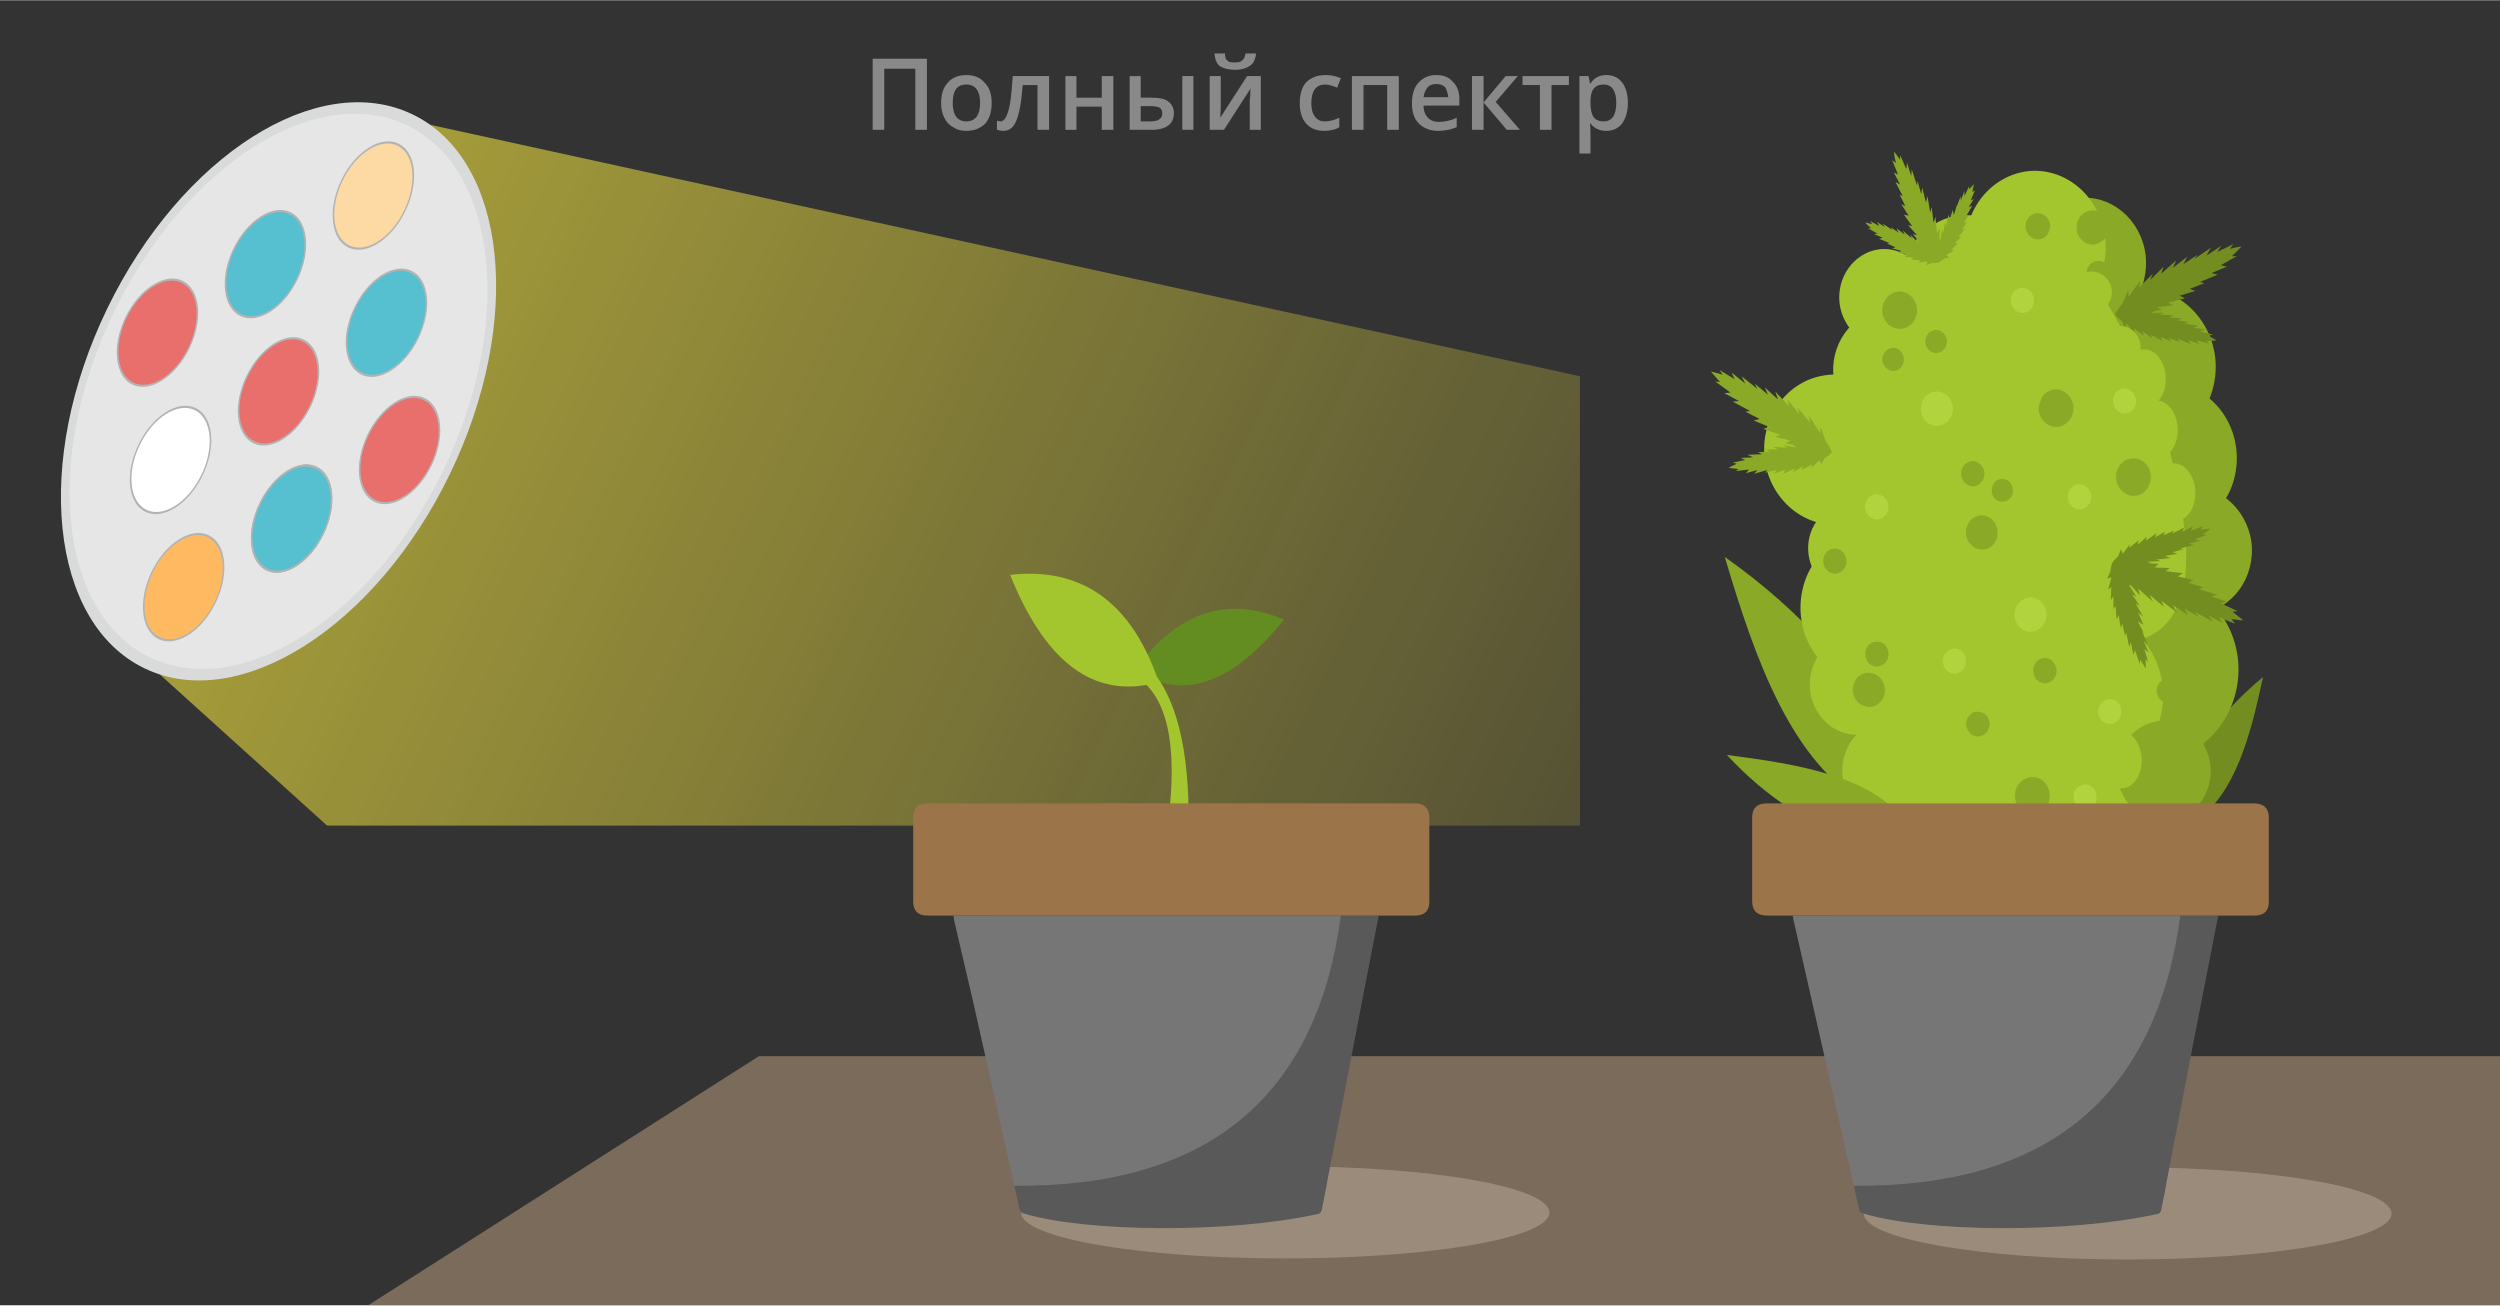 <?xml version="1.0" encoding="UTF-8"?>
<!DOCTYPE svg PUBLIC "-//W3C//DTD SVG 1.1//EN" "http://www.w3.org/Graphics/SVG/1.1/DTD/svg11.dtd">
<!-- Creator: CorelDRAW 2020 (64-Bit) -->
<svg xmlns="http://www.w3.org/2000/svg" xml:space="preserve" width="630px" height="329px" version="1.1" style="shape-rendering:geometricPrecision; text-rendering:geometricPrecision; image-rendering:optimizeQuality; fill-rule:evenodd; clip-rule:evenodd"
viewBox="0 0 4747 2478"
 xmlns:xlink="http://www.w3.org/1999/xlink"
 xmlns:xodm="http://www.corel.com/coreldraw/odm/2003">
 <rect x="0" y="0" width="4747" height="2478" fill="#333333" stroke="none"/>
 <defs>
  <style type="text/css">
   <![CDATA[
    .str0 {stroke:#D9DADA;stroke-width:22;stroke-miterlimit:22.926}
    .str1 {stroke:#B2B3B3;stroke-width:22;stroke-miterlimit:22.926}
    .fil3 {fill:none}
    .fil22 {fill:#767676}
    .fil0 {fill:#FDED3F}
    .fil6 {fill:#E86F6B}
    .fil7 {fill:#56C0D1}
    .fil19 {fill:#638D21}
    .fil15 {fill:#738D21}
    .fil14 {fill:#8AA927}
    .fil11 {fill:#A3C52D}
    .fil20 {fill:#A3C52D}
    .fil5 {fill:#E6E6E6}
    .fil10 {fill:#FDDAA3}
    .fil8 {fill:#FFBA61}
    .fil9 {fill:white}
    .fil4 {fill:#898989;fill-rule:nonzero}
    .fil21 {fill:#595959;fill-rule:nonzero}
    .fil18 {fill:#738D21;fill-rule:nonzero}
    .fil17 {fill:#738D22;fill-rule:nonzero}
    .fil13 {fill:#8AA927;fill-rule:nonzero}
    .fil23 {fill:#9C744A;fill-rule:nonzero}
    .fil16 {fill:#A3C52D;fill-rule:nonzero}
    .fil12 {fill:#B1D43E;fill-rule:nonzero}
    .fil1 {fill:#B2B3B3;fill-opacity:0.502}
    .fil2 {fill:#C4A382;fill-opacity:0.502}
   ]]>
  </style>
   <mask id="id0">
  <linearGradient id="id1" gradientUnits="userSpaceOnUse" x1="3812" y1="2332" x2="-1974" y2="-458">
   <stop offset="0" style="stop-opacity:0; stop-color:white"/>
   <stop offset="1" style="stop-opacity:1; stop-color:white"/>
  </linearGradient>
    <rect style="fill:url(#id1)" x="270" y="219" width="4486" height="2268"/>
   </mask>
 </defs>
 <g id="Слой_x0020_1">
  <polygon class="fil0" style="mask:url(#id0)" points="279,1258 1629,2478 4747,2478 4747,1096 778,228 "/>
  <path class="fil1" d="M4040 2216c277,0 501,39 501,88 0,48 -224,87 -501,87 -277,0 -501,-39 -501,-87 0,-49 224,-88 501,-88z"/>
  <path class="fil1" d="M2440 2214c277,0 502,39 502,88 0,48 -225,87 -502,87 -276,0 -501,-39 -501,-87 0,-49 225,-88 501,-88z"/>
  <polygon class="fil2" points="4747,2478 699,2478 1441,2005 4747,2005 "/>
  <rect class="fil3" width="4747" height="2478"/>
  <polygon class="fil4" points="1760,246 1738,246 1738,130 1679,130 1679,246 1657,246 1657,111 1760,111 "/>
  <path id="1" class="fil4" d="M1883 195c0,17 -4,29 -12,39 -9,9 -21,14 -36,14 -10,0 -18,-2 -25,-7 -8,-4 -13,-10 -17,-18 -4,-8 -6,-17 -6,-28 0,-17 4,-29 13,-39 8,-9 20,-14 35,-14 15,0 27,5 35,15 9,9 13,22 13,38zm-74 0c0,23 9,35 26,35 17,0 26,-12 26,-35 0,-23 -9,-35 -26,-35 -9,0 -16,3 -20,9 -4,6 -6,15 -6,26z"/>
  <path id="2" class="fil4" d="M1992 246l-22 0 0 -85 -28 0c-2,22 -4,39 -7,51 -3,13 -7,22 -11,27 -5,6 -11,9 -19,9 -4,0 -8,-1 -12,-2l0 -17c3,0 5,1 7,1 6,0 11,-7 15,-21 4,-14 6,-36 8,-65l69 0 0 102z"/>
  <polygon id="3" class="fil4" points="2044,144 2044,185 2092,185 2092,144 2114,144 2114,246 2092,246 2092,202 2044,202 2044,246 2023,246 2023,144 "/>
  <path id="4" class="fil4" d="M2166 185l21 0c14,0 25,2 31,7 7,5 11,13 11,22 0,11 -4,19 -11,24 -7,5 -17,8 -31,8l-42 0 0 -102 21 0 0 41zm41 30c0,-5 -2,-9 -5,-11 -4,-2 -10,-3 -17,-3l-19 0 0 29 17 0c8,0 15,-1 18,-4 4,-2 6,-6 6,-11zm59 31l-21 0 0 -102 21 0 0 102z"/>
  <path id="5" class="fil4" d="M2318 144l0 52c0,6 0,15 -1,27l51 -79 26 0 0 102 -21 0 0 -51c0,-3 0,-8 1,-14 0,-6 0,-11 1,-14l-51 79 -27 0 0 -102 21 0zm27 -12c-13,0 -23,-3 -29,-7 -6,-5 -9,-13 -10,-24l20 0c0,5 1,8 2,11 2,2 4,4 6,5 3,1 6,1 12,1 6,0 10,-1 13,-4 3,-2 5,-7 6,-13l20 0c-1,11 -5,19 -11,23 -7,5 -16,8 -29,8z"/>
  <path id="6" class="fil4" d="M2515 248c-16,0 -27,-5 -35,-14 -8,-9 -12,-22 -12,-38 0,-18 4,-31 12,-40 9,-9 21,-14 37,-14 10,0 20,2 29,6l-7 18c-9,-4 -17,-6 -23,-6 -17,0 -26,12 -26,35 0,12 2,20 7,26 4,6 10,9 19,9 9,0 19,-3 27,-7l0 18c-4,3 -8,4 -12,5 -5,1 -10,2 -16,2z"/>
  <polygon id="7" class="fil4" points="2656,144 2656,246 2634,246 2634,161 2589,161 2589,246 2567,246 2567,144 "/>
  <path id="8" class="fil4" d="M2731 248c-15,0 -28,-5 -37,-14 -9,-9 -13,-22 -13,-38 0,-17 4,-30 12,-39 9,-10 20,-15 34,-15 14,0 24,4 32,13 8,8 12,19 12,33l0 12 -68 0c0,10 3,17 8,23 5,5 12,8 21,8 6,0 12,-1 17,-2 5,-1 11,-3 17,-6l0 18c-5,2 -11,4 -16,5 -6,1 -12,2 -19,2zm-4 -89c-7,0 -12,2 -16,6 -4,5 -7,11 -8,19l47 0c-1,-8 -3,-14 -6,-19 -4,-4 -10,-6 -17,-6z"/>
  <polygon id="9" class="fil4" points="2859,144 2882,144 2840,193 2886,246 2861,246 2817,194 2817,246 2795,246 2795,144 2817,144 2817,194 "/>
  <polygon id="10" class="fil4" points="2979,144 2979,161 2946,161 2946,246 2924,246 2924,161 2891,161 2891,144 "/>
  <path id="11" class="fil4" d="M3050 248c-13,0 -23,-5 -30,-14l-1 0c1,8 1,14 1,16l0 41 -21 0 0 -147 17 0c1,2 2,7 3,14l1 0c7,-11 17,-16 31,-16 12,0 22,5 29,14 7,9 11,22 11,39 0,17 -4,29 -11,39 -7,9 -17,14 -30,14zm-5 -88c-9,0 -15,3 -19,8 -4,5 -6,13 -6,24l0 3c0,12 2,21 6,27 4,5 10,8 19,8 8,0 14,-3 18,-9 4,-6 6,-15 6,-26 0,-12 -2,-20 -6,-26 -4,-6 -10,-9 -18,-9z"/>
  <g id="_2844158369696">
   <circle class="fil5 str0" transform="matrix(0.587 0.284 -0.46 0.949 528.874 742.608)" r="543"/>
   <circle class="fil6 str1" transform="matrix(0.086 -0.178 0.11 0.053 528.856 742.613)" r="543"/>
   <circle class="fil7 str1" transform="matrix(0.11 0.053 -0.086 0.178 733.852 612.376)" r="543"/>
   <circle class="fil6 str1" transform="matrix(0.086 -0.178 0.11 0.053 758.708 853.966)" r="543"/>
   <circle class="fil6 str1" transform="matrix(0.11 0.053 -0.086 0.178 553.721 984.198)" r="543"/>
   <circle class="fil7 str1" transform="matrix(0.086 -0.178 0.11 0.053 553.725 984.196)" r="543"/>
   <circle class="fil8 str1" transform="matrix(0.086 -0.178 0.11 0.053 348.741 1114.43)" r="543"/>
   <circle class="fil9 str1" transform="matrix(0.086 -0.178 0.11 0.053 323.881 872.84)" r="543"/>
   <circle class="fil6 str1" transform="matrix(0.086 -0.178 0.11 0.053 299.021 631.254)" r="543"/>
   <circle class="fil7 str1" transform="matrix(0.086 -0.178 0.11 0.053 503.998 501.028)" r="543"/>
   <circle class="fil10 str1" transform="matrix(0.086 -0.178 0.11 0.053 708.975 370.803)" r="543"/>
  </g>
  <polygon class="fil11" points="3659,1443 3614,1621 4161,1610 4163,1526 4065,1395 "/>
  <path class="fil12" d="M3960 1536c-12,1 -22,-9 -23,-22 -1,-13 9,-24 21,-25 12,-1 23,9 23,23 1,13 -8,24 -21,24z"/>
  <path class="fil13" d="M3861 1546c-18,1 -34,-14 -35,-34 -1,-19 13,-36 32,-37 18,-1 33,14 34,34 1,19 -12,36 -31,37z"/>
  <path class="fil14" d="M3547 1530c70,-41 85,-80 45,-117 -65,-133 -170,-252 -317,-356 59,199 127,390 272,473z"/>
  <path class="fil15" d="M4168 1560c-41,-19 -51,-40 -31,-63 30,-77 83,-148 160,-212 -24,113 -53,222 -129,275z"/>
  <path class="fil13" d="M4249 1247c-13,-95 -95,-163 -184,-150 -89,12 -152,99 -140,195 13,96 95,163 184,151 89,-12 152,-100 140,-196z"/>
  <path class="fil13" d="M4275 1029c-9,-66 -66,-113 -127,-104 -62,8 -105,69 -97,135 9,66 66,113 127,104 62,-8 105,-69 97,-135z"/>
  <path class="fil13" d="M4246 850c-10,-78 -77,-133 -150,-123 -73,10 -125,82 -115,160 10,78 78,133 151,123 73,-10 124,-81 114,-160z"/>
  <path class="fil13" d="M4206 676c-11,-81 -81,-139 -157,-128 -76,10 -130,85 -119,167 10,81 80,139 157,129 76,-11 129,-86 119,-168z"/>
  <path class="fil13" d="M4074 483c-9,-68 -67,-116 -131,-107 -63,9 -107,71 -99,139 9,68 67,116 131,107 63,-9 107,-71 99,-139z"/>
  <path class="fil16" d="M3997 449c-10,-78 -77,-134 -150,-124 -73,11 -124,82 -114,160 10,79 77,134 150,124 73,-10 124,-82 114,-160z"/>
  <path class="fil16" d="M3664 553c-7,-51 -50,-86 -97,-80 -47,7 -80,53 -74,103 7,51 50,86 97,80 47,-7 80,-53 74,-103z"/>
  <path class="fil16" d="M3699 689c-8,-64 -63,-110 -124,-102 -60,9 -102,68 -93,132 8,64 63,110 123,101 60,-8 102,-67 94,-131z"/>
  <path class="fil16" d="M3616 835c-10,-78 -77,-134 -150,-123 -73,10 -125,81 -115,160 10,78 78,133 151,123 73,-10 124,-82 114,-160z"/>
  <path class="fil16" d="M3593 1030c-6,-47 -46,-80 -90,-74 -44,6 -75,49 -69,96 6,47 47,81 90,74 44,-6 75,-49 69,-96z"/>
  <path class="fil16" d="M3690 1136c-10,-80 -79,-137 -154,-127 -74,11 -126,84 -116,164 10,80 79,136 153,126 75,-10 127,-83 117,-163z"/>
  <path class="fil16" d="M3614 1287c-7,-52 -52,-89 -100,-82 -49,7 -83,54 -77,107 7,52 52,89 101,82 48,-7 82,-55 76,-107z"/>
  <path class="fil16" d="M3964 1219c-17,-132 -130,-225 -254,-208 -123,17 -210,138 -193,270 17,132 131,226 254,209 123,-17 210,-138 193,-271z"/>
  <path class="fil16" d="M3675 1452c-7,-53 -52,-89 -100,-83 -49,7 -83,55 -76,107 6,52 51,89 100,82 48,-6 83,-54 76,-106z"/>
  <path class="fil16" d="M4106 1299c-11,-85 -84,-145 -164,-134 -79,11 -135,89 -124,174 11,85 84,145 163,134 80,-11 136,-89 125,-174z"/>
  <path class="fil16" d="M3845 1250c-17,2 -34,4 -50,1 -53,-12 -79,-78 -124,-109 -30,-20 -68,-25 -99,-43 -55,-32 -83,-102 -84,-168 -2,-67 18,-131 38,-194 15,-46 29,-92 44,-139 25,-81 64,-175 143,-188 30,-5 60,2 89,3 22,0 44,-3 64,4 22,8 39,27 55,45 124,152 204,344 227,543 8,69 4,150 -48,191 -27,20 -62,26 -95,31 -53,7 -107,15 -160,23z"/>
  <path class="fil17" d="M3574 585c1,-6 3,-12 6,-16 -2,5 -4,10 -6,16z"/>
  <path class="fil18" d="M4134 563c1,0 1,0 2,-1l0 0 -2 1zm83 -60l30 -17 -9 0c11,-11 18,-18 18,-18 0,-1 -9,1 -22,4l7 -9 -29 14 -2 1 8 -12 -27 18 -1 0 8 -14 -31 21 -1 1 7 -9 -27 18 0 0 7 -14 -27 21 6 -14 -28 25 4 -13 -24 24 -1 1 5 -12 -26 26 2 -13 -22 31 -1 -12 -11 25c-10,12 -14,20 -14,22 1,1 8,3 22,2l17 7 -4 -12 0 0 30 4 -7 -7 31 -4 -9 -5 0 0 30 -4 -9 -5 32 -8 -10 -5 29 -9 -10 -4 28 -11 -9 -2 34 -14 -12 -3 29 -12 -11 -3z"/>
  <path class="fil18" d="M4099 638l1 0 0 0 -1 0zm72 8l24 6 -5 -5c11,0 18,-1 18,-1 1,0 -5,-4 -14,-9l8 -2 -23 -6 -1 -1 10 -3 -23 -3 0 0 10 -4 -27 -4 0 0 8 -3 -22 -3 0 0 9 -4 -25 -2 10 -4 -27 -1 8 -4 -24 1 -1 0 8 -4 -26 1 7 -6 -26 6 5 -7 -17 8c-11,2 -17,4 -18,6 0,0 3,5 12,11l6 13 3 -9 0 1 15 17 -1 -8 19 14 -3 -8 1 0 18 13 -3 -7 22 12 -4 -8 21 9 -5 -7 21 8 -4 -6 25 10 -5 -8 21 8 -5 -7z"/>
  <path class="fil13" d="M3361 811l1 0 1 2 -2 -2zm-87 -65l28 15 -12 1 33 18 -9 1 27 14 -11 3 29 12 -11 4 32 11 -9 4 29 7 0 0 -9 5 31 7 -8 6 29 -1 1 0 -5 11 17 -5c14,3 22,1 22,0 1,-1 -3,-10 -12,-23l-9 -26 -1 12 -21 -33 2 13 -24 -29 4 13 -1 -1 -22 -27 3 13 -26 -28 5 15 -25 -23 6 14 0 0 -25 -21 5 10 0 0 -30 -24 7 14 -1 -1 -25 -20 6 13 -1 -1 -28 -17 6 9c-13,-4 -22,-6 -22,-6 0,1 7,8 17,20l-9 -1 29 21 -12 1z"/>
  <path class="fil13" d="M3391 891l1 -1 1 0 -2 1zm-76 7l22 -6 -6 7 25 -7 -4 5 21 -5 -4 7 21 -8 -4 8 22 -10 -3 7 18 -11 1 0 -3 7 20 -11 -2 7 16 -15 0 -1 3 9 7 -12c9,-5 12,-9 12,-10 0,-1 -6,-5 -17,-7l-16 -10 4 7 -25 -8 6 6 -26 -4 8 6 -1 0 -24 -4 8 5 -27 -2 9 5 -24 0 9 4 0 0 -23 1 8 4 0 0 -28 1 11 5 -1 0 -23 1 9 4 -1 0 -23 5 8 2c-9,4 -15,7 -15,8 0,0 7,1 18,2l-5 4 25 -3 -6 7z"/>
  <path class="fil13" d="M3625 411l0 0c0,1 0,1 1,2l-1 -2zm-29 -84l12 23 -9 -5 14 27 -6 -3 11 22 -8 -4 14 22 -9 -2 16 22 -8 -2 16 18 1 1 -8 -2 17 20 -8 0 20 13 0 1 -8 5 14 5c8,8 13,11 14,11 1,-1 2,-9 2,-21l5 -22 -6 8 1 -32 -5 10 -3 -31 -3 10 -1 -1 -3 -27 -3 10 -5 -31 -3 12 -7 -28 -2 12 0 0 -7 -25 -1 9 0 0 -10 -31 -1 13 0 0 -8 -26 -1 12 -1 -1 -11 -25 0 9c-6,-9 -11,-15 -11,-15 -1,1 0,9 3,21l-7 -5 11 27 -8 -4z"/>
  <path class="fil13" d="M3611 477l0 0 1 0 -1 0zm-53 -33l17 7 -7 2 20 8 -5 1 16 7 -6 2 17 5 -6 3 18 4 -5 4 17 2 0 0 -5 3 18 2 -4 4 17 -2 0 0 -2 7 10 -4c8,0 12,-1 12,-1 0,-1 -2,-6 -8,-13l-6 -15 -1 8 -13 -18 2 7 -15 -15 2 7 0 0 -14 -14 3 7 -17 -15 4 8 -16 -12 4 8 0 0 -15 -10 3 5 0 0 -18 -12 5 8 0 -1 -16 -10 4 7 -1 0 -16 -9 4 6c-8,-2 -13,-3 -13,-3 0,1 4,5 11,11l-6 0 18 10 -7 1z"/>
  <path class="fil13" d="M3723 438l1 -1 0 0 -1 1zm19 -58l8 -19 -5 3c2,-9 3,-15 3,-15 0,0 -3,4 -9,10l0 -6 -8 17 -1 1 0 -9 -7 19 0 0 0 -9 -8 21 0 1 1 -6 -6 20 0 0 -2 -10 -6 18 -2 -9 -5 22 -2 -7 -3 20 0 0 -2 -7 -4 22 -3 -7 0 23 -4 -6 3 16c-1,9 0,14 1,15 0,0 4,-2 10,-7l10 -3 -5 -4 0 -1 15 -8 -6 -1 13 -13 -6 1 0 -1 12 -12 -5 0 12 -15 -6 2 10 -15 -6 2 9 -16 -4 2 11 -19 -7 3 10 -16 -6 3z"/>
  <path class="fil18" d="M4133 1094l-1 0c0,0 -1,-1 -2,-1l3 1zm95 48l-29 -10 11 -3 -35 -11 9 -3 -29 -9 10 -5 -30 -7 10 -6 -33 -4 8 -6 -29 -1 0 0 8 -7 -31 -1 6 -7 -29 7 0 0 3 -13 -16 9c-14,0 -22,3 -22,4 0,2 5,10 16,21l13 24 -1 -13 25 29 -3 -13 28 25 -6 -12 1 0 26 22 -5 -12 30 23 -8 -14 29 19 -7 -13 0 0 27 16 -7 -9 1 0 33 18 -9 -13 0 1 28 15 -8 -12 1 1 30 12 -7 -9c14,2 22,3 22,2 0,0 -7,-6 -20,-16l10 -1 -32 -15 11 -3z"/>
  <path class="fil18" d="M4090 1021l0 0 -2 1 2 -1zm74 -22l-20 10 4 -8 -24 12 4 -6 -20 9 3 -7 -19 11 3 -8 -20 14 1 -7 -16 14 -1 0 2 -8 -18 15 1 -7 -13 18 0 0 -4 -8 -5 13c-8,7 -11,12 -11,13 1,1 7,3 18,4l18 7 -6 -7 27 3 -8 -5 26 -1 -8 -4 1 0 24 -1 -9 -3 27 -3 -10 -4 24 -4 -10 -3 0 0 22 -6 -8 -1 1 0 26 -7 -10 -2 0 0 22 -6 -9 -2 0 -1 22 -8 -8 -1c9,-6 14,-10 14,-10 0,-1 -7,0 -18,1l4 -6 -23 8 4 -8z"/>
  <path class="fil18" d="M4022 1164l1 2 0 0 -1 -2zm32 70l9 26 1 -8c6,10 10,16 10,16 1,0 0,-6 0,-17l5 6 -7 -24 0 -1 8 7 -10 -23 0 0 8 8 -11 -27 0 0 4 5 -12 -23 0 0 11 7 -10 -23 9 7 -14 -25 8 5 -14 -21 0 -1 8 5 -15 -23 8 3 -19 -20 9 0 -16 -11c-7,-9 -12,-13 -13,-13 -1,0 -3,6 -4,17l-6 12 8 -2 0 1 -6 22 6 -5 -1 25 5 -7 0 1 0 23 4 -6 2 25 4 -7 4 24 3 -8 5 23 2 -7 6 28 3 -9 5 24 3 -9z"/>
  <path class="fil13" d="M4138 800c-9,0 -18,-8 -18,-18 -1,-11 7,-20 16,-20 10,-1 18,7 19,18 1,10 -7,19 -17,20z"/>
  <path class="fil13" d="M3609 624c-18,1 -34,-14 -35,-34 0,-1 0,-3 0,-5 2,-6 4,-11 6,-16 5,-9 14,-15 25,-16 18,-1 34,14 35,34 1,19 -13,36 -31,37z"/>
  <path class="fil13" d="M3677 670c-11,0 -21,-9 -21,-21 -1,-12 8,-22 19,-23 11,-1 21,9 22,21 0,12 -8,22 -20,23z"/>
  <path class="fil13" d="M4170 1286c-18,1 -34,-14 -35,-34 -1,-19 13,-36 32,-37 18,-1 33,14 34,34 1,19 -12,36 -31,37z"/>
  <path class="fil13" d="M4118 1335c-4,0 -8,-1 -11,-3 -7,-4 -11,-11 -12,-20 0,-8 3,-16 10,-20 3,-3 7,-4 11,-4 12,-1 23,9 23,22 1,13 -8,24 -21,25z"/>
  <path class="fil13" d="M3485 1089c-12,0 -23,-10 -23,-23 -1,-13 8,-24 21,-25 12,-1 22,10 23,23 1,13 -9,24 -21,25z"/>
  <path class="fil13" d="M3550 1342c-7,0 -14,-3 -20,-7 -7,-6 -11,-14 -12,-24 0,-5 1,-9 2,-13 4,-12 14,-21 27,-21 16,-1 31,13 32,31 1,18 -12,33 -29,34z"/>
  <path class="fil13" d="M3565 1265c-12,1 -23,-9 -23,-23 -1,-13 8,-24 21,-24 12,-1 22,9 23,22 1,13 -9,24 -21,25z"/>
  <path class="fil13" d="M4175 854c-12,1 -23,-9 -24,-22 0,-14 9,-25 21,-25 13,-1 23,9 24,22 0,13 -9,25 -21,25z"/>
  <path class="fil13" d="M3983 400c11,5 20,16 21,30 0,7 -2,15 -6,21 -6,7 -14,12 -23,13 -17,0 -31,-13 -32,-31 -1,-18 12,-33 29,-34 4,0 7,0 11,1zm-112 54c-13,1 -24,-10 -25,-24 0,-6 1,-12 5,-16 4,-6 10,-9 17,-10 13,0 24,10 25,24 0,2 0,3 -1,5 -1,11 -10,21 -21,21zm110 90c-11,-2 -19,-11 -19,-23 0,-2 0,-3 0,-5 1,-11 10,-21 22,-21 4,-1 8,1 12,3 7,4 12,11 12,20 1,14 -9,26 -22,27 -2,0 -3,0 -5,-1z"/>
  <path class="fil13" d="M3596 704c-11,0 -21,-9 -22,-21 0,-12 8,-22 20,-23 11,-1 20,9 21,21 1,12 -8,22 -19,23z"/>
  <path class="fil13" d="M3747 923c-12,0 -23,-10 -23,-23 -1,-13 8,-24 21,-25 12,0 22,10 23,23 1,13 -9,24 -21,25z"/>
  <path class="fil13" d="M3803 952c-11,1 -21,-8 -21,-20 -1,-12 8,-23 19,-23 11,-1 21,9 21,21 1,12 -8,22 -19,22z"/>
  <path class="fil13" d="M3906 810c-18,1 -34,-14 -35,-34 0,-2 0,-3 0,-5 2,-6 4,-11 6,-17 5,-8 14,-14 25,-15 18,-1 34,14 35,34 1,19 -13,36 -31,37z"/>
  <path class="fil13" d="M3765 1043c-8,0 -15,-2 -20,-7 -7,-6 -12,-14 -12,-24 0,-5 0,-9 2,-13 4,-12 14,-20 26,-21 17,-1 31,13 32,31 1,18 -11,33 -28,34z"/>
  <path class="fil13" d="M3757 1398c-4,0 -8,-1 -12,-3 -6,-4 -11,-11 -12,-20 0,-8 4,-16 10,-20 3,-3 7,-4 11,-4 13,-1 23,9 24,22 0,13 -9,24 -21,25z"/>
  <path class="fil13" d="M3884 1297c-4,0 -8,-1 -12,-3 -6,-4 -11,-11 -11,-20 -1,-9 3,-16 9,-21 3,-2 7,-4 12,-4 12,-1 22,10 23,23 1,13 -9,24 -21,25z"/>
  <path class="fil14" d="M3615 1557c-27,49 -53,62 -80,40 -94,-27 -180,-82 -256,-164 140,18 273,41 336,124z"/>
  <path class="fil13" d="M4197 1451c-7,-52 -52,-89 -100,-82 -49,7 -83,55 -76,107 6,52 51,89 100,82 48,-7 82,-54 76,-107z"/>
  <path class="fil13" d="M4053 941c-18,1 -34,-15 -35,-34 -1,-20 13,-36 31,-37 19,-1 34,14 35,33 1,20 -13,37 -31,38z"/>
  <circle class="fil11" transform="matrix(2.456 -0.129 0.129 2.456 4025.15 658.024)" r="16"/>
  <circle class="fil11" transform="matrix(2.456 -0.129 0.18 3.416 4095.77 814.314)" r="16"/>
  <circle class="fil11" transform="matrix(2.456 -0.129 0.18 3.416 4129.24 933.981)" r="16"/>
  <circle class="fil11" transform="matrix(2.456 -0.129 0.18 3.416 4073.01 717.448)" r="16"/>
  <path class="fil12" d="M3841 594c-12,0 -22,-10 -23,-23 -1,-13 9,-24 21,-25 12,0 23,10 23,23 1,13 -8,24 -21,25z"/>
  <path class="fil12" d="M4035 785c-12,0 -22,-10 -23,-23 -1,-13 8,-24 21,-25 12,0 22,10 23,23 1,13 -9,24 -21,25z"/>
  <path class="fil12" d="M4007 1374c-12,1 -22,-9 -23,-22 -1,-13 9,-24 21,-25 12,-1 23,9 23,22 1,14 -8,25 -21,25z"/>
  <path class="fil12" d="M3712 1279c-12,0 -22,-10 -23,-23 -1,-13 9,-24 21,-25 12,-1 23,10 23,23 1,13 -8,24 -21,25z"/>
  <path class="fil12" d="M3565 986c-13,0 -23,-10 -24,-23 0,-13 9,-24 21,-25 12,-1 23,10 24,23 0,13 -9,24 -21,25z"/>
  <path class="fil12" d="M3950 967c-12,1 -23,-10 -24,-23 0,-13 9,-24 21,-25 13,0 23,10 24,23 0,13 -9,24 -21,25z"/>
  <path class="fil12" d="M3679 808c-7,1 -14,-2 -20,-6 -7,-6 -11,-15 -12,-25 0,-4 1,-9 2,-13 4,-11 14,-20 27,-21 17,-1 31,13 32,31 1,18 -12,33 -29,34z"/>
  <path class="fil12" d="M3857 1199c-7,1 -14,-2 -20,-7 -7,-5 -11,-14 -12,-24 0,-4 1,-9 2,-13 4,-11 14,-20 27,-21 17,-1 31,13 32,31 1,18 -12,33 -29,34z"/>
  <circle class="fil11" transform="matrix(2.456 -0.129 0.129 2.456 3970.75 554.384)" r="16"/>
  <circle class="fil11" transform="matrix(2.456 -0.129 0.18 3.416 4027.23 1441.71)" r="16"/>
  <g id="_2844158396624">
   <g>
    <path class="fil19" d="M2150 1273c3,-3 7,-6 10,-8 79,-105 172,-134 278,-89 -92,115 -181,150 -265,107 -4,2 -7,4 -10,6 -4,-6 -8,-11 -13,-16z"/>
    <path class="fil20" d="M2255 1632c9,-165 -10,-280 -58,-347 -52,-144 -145,-209 -279,-194 64,159 150,228 259,209 50,51 61,157 32,319 8,21 31,8 46,13z"/>
   </g>
   <path class="fil21" d="M1878 1738l740 0c-33,167 -64,333 -97,500 -3,19 -7,38 -11,57 -1,6 -3,9 -9,10 -171,37 -439,34 -556,-1 -5,-1 -7,-3 -9,-8l-10 -45c59,-7 95,-71 66,-125 -2,-4 -4,-9 -6,-13 -1,-7 -2,-13 -5,-19 -1,-12 -8,-30 -12,-42 -2,-11 -4,-21 -8,-31 -5,-19 -2,-39 -6,-58 -1,-6 -1,-15 -2,-21 -1,-11 -6,-35 -10,-45 -4,-10 -8,-21 -11,-31 -3,-9 -6,-16 -8,-25 -2,-9 -5,-17 -7,-26 -2,-6 -4,-12 -5,-18 -3,-24 -15,-45 -34,-59z"/>
   <path class="fil22" d="M1926 2251c367,3 574,-168 620,-513l-735 0 0 6 38 163 77 344zm-43 -474c8,40 15,80 23,119l57 292c3,14 5,28 6,43l-120 -461c10,0 19,-1 28,0 2,0 5,5 6,7zm23 119c-8,-39 -15,-79 -23,-119 -1,-2 -4,-7 -6,-7 -9,-1 -18,0 -28,0l120 461c-1,-15 -3,-29 -6,-43l-57 -292z"/>
   <path class="fil23" d="M2225 1553c0,0 0,0 0,0 -68,0 -137,0 -206,0 -83,0 -166,0 -250,0 -10,0 -17,6 -17,14 0,9 7,14 17,14 12,1 24,0 35,0 107,0 214,0 321,0 100,0 201,0 302,0 85,1 169,1 254,1 10,0 17,-7 17,-15 0,-9 -6,-13 -17,-13 -22,-1 -44,-1 -66,-1 -130,0 -260,0 -390,0zm438 -28l-21 0 -1 0c-15,0 -29,0 -43,0 -148,0 -295,0 -442,0 -132,0 -263,0 -395,0 -18,0 -27,9 -27,27 0,23 0,47 0,70l0 22c0,22 0,44 0,67 0,18 9,27 27,27 54,0 107,0 161,0 101,0 596,0 696,0 0,0 31,0 69,0 18,0 27,-9 27,-26 0,-54 0,-107 0,-160 0,-18 -10,-27 -27,-27 -8,0 -15,0 -23,0l-1 0z"/>
  </g>
  <path class="fil21" d="M3472 1738l740 0c-33,167 -65,333 -97,500 -3,19 -7,38 -11,57 -1,6 -3,9 -9,10 -171,37 -439,34 -556,-1 -5,-1 -8,-3 -9,-8l-10 -45c59,-7 94,-71 66,-125 -2,-4 -4,-9 -6,-13 -1,-7 -2,-13 -5,-19 -1,-12 -8,-30 -12,-42 -2,-11 -4,-21 -8,-31 -5,-19 -2,-39 -6,-58 -1,-6 -1,-15 -3,-21 0,-11 -5,-35 -10,-45 -4,-10 -7,-21 -11,-31 -2,-9 -6,-16 -8,-25 -1,-9 -4,-17 -7,-26 -1,-6 -3,-12 -4,-18 -3,-24 -16,-45 -34,-59z"/>
  <path class="fil22" d="M3520 2251c367,3 574,-168 620,-513l-736 0 1 6 37 163 78 344zm-44 -474c8,40 16,80 24,119l57 292c3,14 5,28 6,43l-120 -461c10,0 19,-1 28,0 2,0 5,5 5,7zm24 119c-8,-39 -16,-79 -24,-119 0,-2 -3,-7 -5,-7 -9,-1 -18,0 -28,0l120 461c-1,-15 -3,-29 -6,-43l-57 -292z"/>
  <path class="fil23" d="M3819 1553c0,0 0,0 0,0 -68,0 -137,0 -206,0 -83,0 -166,0 -250,0 -11,0 -17,6 -17,14 0,9 6,14 17,14 12,1 23,0 35,0 107,0 214,0 320,0 101,0 202,0 303,0 84,1 169,1 254,1 10,0 17,-7 17,-15 0,-9 -6,-13 -17,-13 -22,-1 -44,-1 -66,-1 -130,0 -260,0 -390,0zm438 -28l-21 0 -2 0c-14,0 -28,0 -43,0 -147,0 -294,0 -441,0 -132,0 -263,0 -395,0 -19,0 -28,9 -28,27 0,23 0,47 0,70l0 22c0,22 0,44 0,67 0,18 10,27 28,27 54,0 107,0 161,0 100,0 595,0 696,0 0,0 30,0 69,0 18,0 27,-9 27,-26 0,-54 0,-107 0,-160 0,-18 -10,-27 -28,-27 -7,0 -15,0 -22,0l-1 0z"/>
 </g>
</svg>
